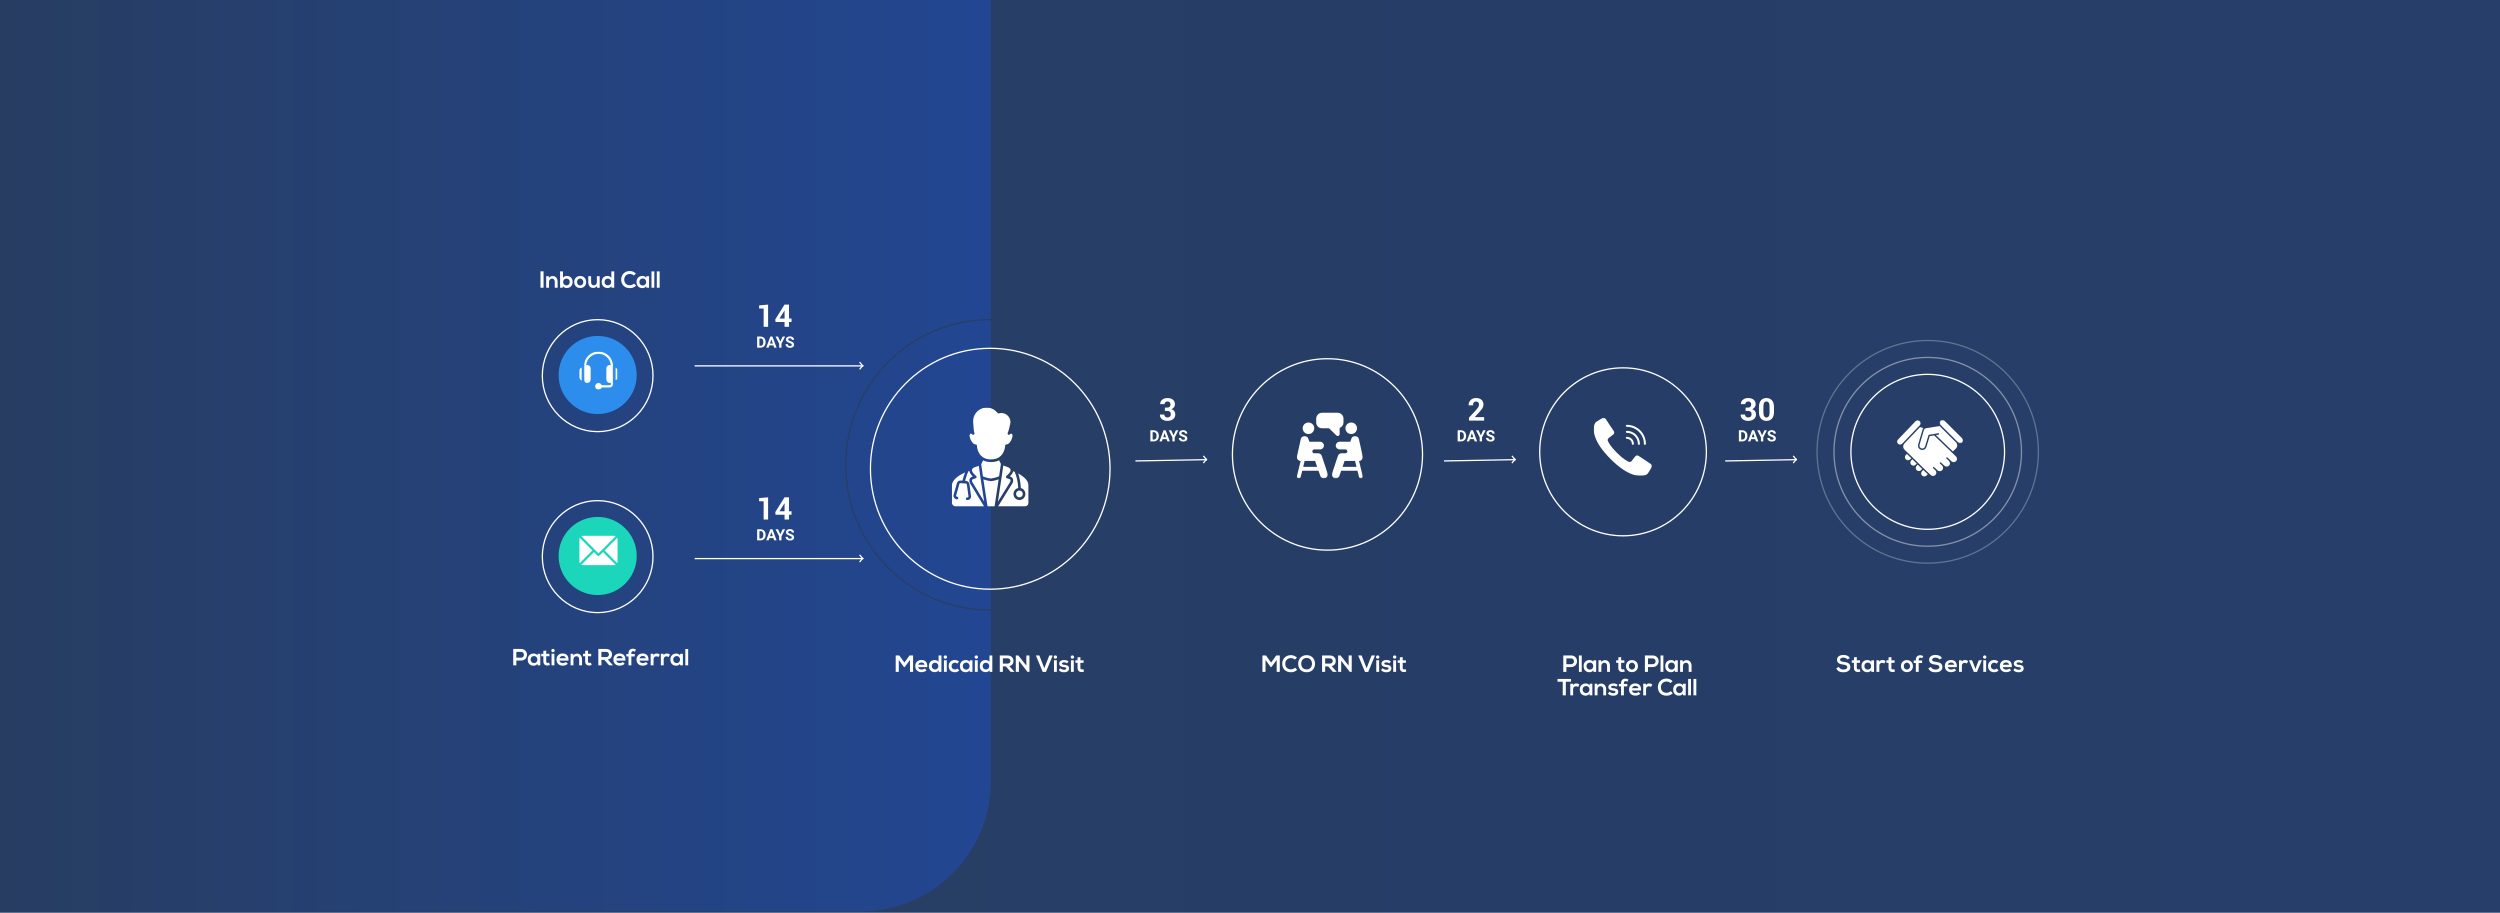 <svg width="1920" height="701" viewBox="0 0 1920 701" fill="none" xmlns="http://www.w3.org/2000/svg">
<rect width="1920" height="701" fill="url(#paint0_linear)"/>
<path fill-rule="evenodd" clip-rule="evenodd" d="M661 700H0V0H761V245.001C760.833 245 760.667 245 760.5 245C698.92 245 649 295.144 649 357C649 418.856 698.92 469 760.5 469C760.667 469 760.833 469 761 468.999V600C761 655.228 716.228 700 661 700ZM761 467.999C760.833 468 760.667 468 760.5 468C699.477 468 650 418.308 650 357C650 295.692 699.477 246 760.5 246C760.667 246 760.833 246 761 246.001V467.999Z" fill="url(#paint1_linear)"/>
<g filter="url(#filter0_d)">
<path d="M416.5 284.5C416.5 260.746 435.533 241.5 459 241.5C482.467 241.5 501.5 260.746 501.5 284.5C501.5 308.254 482.467 327.5 459 327.5C435.533 327.5 416.5 308.254 416.5 284.5Z" stroke="white"/>
</g>
<g filter="url(#filter1_d)">
<path d="M668.5 356C668.5 304.911 709.692 263.5 760.5 263.5C811.308 263.5 852.5 304.911 852.5 356C852.5 407.089 811.308 448.5 760.5 448.5C709.692 448.5 668.5 407.089 668.5 356Z" stroke="white"/>
</g>
<g filter="url(#filter2_d)">
<path d="M946.5 345C946.5 304.404 979.186 271.5 1019.5 271.5C1059.81 271.5 1092.5 304.404 1092.5 345C1092.5 385.596 1059.81 418.5 1019.5 418.5C979.186 418.5 946.5 385.596 946.5 345Z" stroke="white"/>
</g>
<g filter="url(#filter3_d)">
<path d="M1182.5 343C1182.5 307.374 1211.16 278.5 1246.5 278.5C1281.84 278.5 1310.5 307.374 1310.5 343C1310.5 378.626 1281.84 407.5 1246.5 407.5C1211.16 407.5 1182.5 378.626 1182.5 343Z" stroke="white"/>
</g>
<g filter="url(#filter4_d)">
<path d="M1421.5 343C1421.5 310.135 1447.92 283.5 1480.5 283.5C1513.08 283.5 1539.5 310.135 1539.5 343C1539.5 375.865 1513.08 402.5 1480.5 402.5C1447.92 402.5 1421.5 375.865 1421.5 343Z" stroke="white"/>
</g>
<g opacity="0.434" filter="url(#filter5_d)">
<path d="M1408.5 343C1408.5 302.956 1440.74 270.5 1480.5 270.5C1520.26 270.5 1552.5 302.956 1552.5 343C1552.5 383.044 1520.26 415.5 1480.5 415.5C1440.74 415.5 1408.5 383.044 1408.5 343Z" stroke="white"/>
</g>
<g opacity="0.274" filter="url(#filter6_d)">
<path d="M1395.5 343C1395.5 295.777 1433.56 257.5 1480.5 257.5C1527.44 257.5 1565.5 295.777 1565.5 343C1565.5 390.223 1527.44 428.5 1480.5 428.5C1433.56 428.5 1395.5 390.223 1395.5 343Z" stroke="white"/>
</g>
<g filter="url(#filter7_d)">
<path d="M416.5 423.5C416.5 399.746 435.533 380.5 459 380.5C482.467 380.5 501.5 399.746 501.5 423.5C501.5 447.254 482.467 466.5 459 466.5C435.533 466.5 416.5 447.254 416.5 423.5Z" stroke="white"/>
</g>
<g filter="url(#filter8_d)">
<path fill-rule="evenodd" clip-rule="evenodd" d="M459 314C475.569 314 489 300.569 489 284C489 267.431 475.569 254 459 254C442.431 254 429 267.431 429 284C429 300.569 442.431 314 459 314Z" fill="#2D8DED"/>
</g>
<path fill-rule="evenodd" clip-rule="evenodd" d="M1468.7 352.712L1467.83 353.573C1467.83 353.573 1467.83 353.574 1467.83 353.574C1467.38 354.024 1467.13 354.619 1467.13 355.255C1467.13 355.889 1467.38 356.486 1467.83 356.935C1468.76 357.86 1470.27 357.86 1471.21 356.935L1471.21 356.934L1472.09 356.055L1468.7 352.712Z" fill="white"/>
<path fill-rule="evenodd" clip-rule="evenodd" d="M1472.88 356.831L1471.99 357.714C1471.99 357.714 1471.99 357.715 1471.99 357.715C1471.54 358.164 1471.29 358.76 1471.29 359.395C1471.29 360.029 1471.54 360.627 1471.99 361.075C1472.92 362.001 1474.44 362.001 1475.37 361.075C1475.37 361.074 1475.37 361.074 1475.37 361.074L1476.27 360.174L1472.88 356.831Z" fill="white"/>
<path fill-rule="evenodd" clip-rule="evenodd" d="M1467.08 351.123L1464.48 348.626L1463.67 349.434V349.435C1463.22 349.883 1462.97 350.479 1462.97 351.114C1462.97 351.749 1463.22 352.346 1463.67 352.794C1464.6 353.72 1466.11 353.721 1467.05 352.795C1467.05 352.794 1467.05 352.794 1467.05 352.794L1467.91 351.936L1467.08 351.123Z" fill="white"/>
<path fill-rule="evenodd" clip-rule="evenodd" d="M1477.08 360.934L1476.15 361.855V361.856C1475.22 362.782 1475.22 364.289 1476.15 365.215C1477.08 366.142 1478.6 366.142 1479.53 365.215L1480.54 364.21L1477.08 360.934Z" fill="white"/>
<path fill-rule="evenodd" clip-rule="evenodd" d="M1474.28 323.466C1473.86 323.066 1473.31 322.85 1472.73 322.85C1472.11 322.85 1471.53 323.094 1471.1 323.546L1457.62 337.646C1457.21 338.081 1456.99 338.65 1457 339.249C1457.02 339.848 1457.26 340.406 1457.7 340.818C1458.12 341.217 1458.67 341.436 1459.25 341.436C1459.88 341.436 1460.46 341.189 1460.89 340.739L1474.36 326.637C1474.78 326.204 1475 325.635 1474.98 325.036C1474.97 324.436 1474.72 323.879 1474.28 323.466" fill="white"/>
<mask id="mask0" mask-type="alpha" maskUnits="userSpaceOnUse" x="1489" y="322" width="19" height="19">
<path fill-rule="evenodd" clip-rule="evenodd" d="M1489.61 322.493H1507.64V340.436H1489.61V322.493Z" fill="white"/>
</mask>
<g mask="url(#mask0)">
<path fill-rule="evenodd" clip-rule="evenodd" d="M1506.99 336.681L1493.38 323.136C1492.97 322.722 1492.41 322.493 1491.82 322.493C1491.23 322.493 1490.67 322.722 1490.26 323.136C1489.39 323.994 1489.39 325.389 1490.26 326.247L1503.87 339.792C1504.28 340.207 1504.84 340.436 1505.43 340.436C1506.02 340.436 1506.58 340.207 1506.99 339.792C1507.86 338.934 1507.86 337.538 1506.99 336.681" fill="white"/>
</g>
<path fill-rule="evenodd" clip-rule="evenodd" d="M1502.2 350.559L1485.39 334.378L1482.02 334.923L1479.51 343.204C1479.27 344.047 1478.7 344.747 1477.92 345.169C1477.43 345.439 1476.88 345.576 1476.34 345.576C1476.02 345.576 1475.71 345.531 1475.4 345.441C1474.55 345.193 1473.84 344.629 1473.42 343.855C1472.99 343.081 1472.9 342.188 1473.15 341.341L1476.46 330.089C1476.61 329.591 1476.87 329.144 1477.22 328.775L1474.6 327.993L1462.62 340.527C1462.62 340.528 1462.62 340.531 1462.62 340.533C1461.3 341.914 1461.35 344.108 1462.74 345.422L1464.86 347.461C1464.87 347.462 1464.87 347.462 1464.87 347.463L1464.87 347.464L1467.86 350.334L1469.08 351.54C1469.08 351.542 1469.09 351.542 1469.09 351.544L1469.09 351.547L1477.05 359.383L1482.82 364.846C1483.84 365.809 1485.46 365.769 1486.43 364.754C1487.39 363.743 1487.36 362.138 1486.35 361.171L1484.66 359.577C1484.44 359.367 1484.43 359.018 1484.64 358.796C1484.85 358.577 1485.21 358.568 1485.43 358.778L1487.1 360.357C1487.1 360.358 1487.1 360.359 1487.1 360.361C1487.11 360.366 1487.11 360.372 1487.12 360.377L1487.98 361.194C1489 362.16 1490.62 362.121 1491.59 361.104C1492.56 360.089 1492.52 358.476 1491.5 357.51L1489.9 355.997C1489.68 355.788 1489.67 355.438 1489.88 355.217C1490.09 354.996 1490.44 354.988 1490.67 355.198L1493.22 357.615C1494.26 358.601 1495.95 358.591 1496.9 357.593C1497.37 357.109 1497.6 356.456 1497.57 355.756C1497.54 355.065 1497.23 354.4 1496.74 353.931C1496.74 353.928 1496.73 353.926 1496.73 353.924L1494.85 352.142C1494.63 351.932 1494.62 351.583 1494.83 351.362C1495.04 351.142 1495.39 351.132 1495.61 351.342L1497.5 353.13C1497.51 353.135 1497.51 353.139 1497.52 353.144L1498.68 354.243C1499.7 355.208 1501.32 355.167 1502.29 354.153C1502.76 353.661 1503.01 353.016 1502.99 352.337C1502.97 351.659 1502.69 351.027 1502.2 350.559" fill="white"/>
<path fill-rule="evenodd" clip-rule="evenodd" d="M1502.15 339.643C1502.15 339.642 1502.15 339.64 1502.14 339.639L1489.63 327.18L1479.29 328.847C1478.46 328.983 1477.76 329.592 1477.52 330.401L1474.21 341.652C1474.04 342.216 1474.11 342.811 1474.39 343.326C1474.67 343.841 1475.14 344.216 1475.71 344.381C1476.27 344.547 1476.87 344.483 1477.39 344.201C1477.91 343.919 1478.29 343.454 1478.45 342.889L1481.06 334.275C1481.12 334.073 1481.29 333.922 1481.5 333.889L1488.68 332.731C1488.98 332.681 1489.27 332.886 1489.31 333.187C1489.36 333.488 1489.16 333.771 1488.86 333.82L1486.76 334.159L1499.83 346.747L1500.28 346.304C1500.28 346.303 1500.28 346.303 1500.28 346.303L1502.15 344.445C1502.79 343.803 1503.15 342.951 1503.15 342.043C1503.15 341.136 1502.79 340.285 1502.15 339.643" fill="white"/>
<g filter="url(#filter9_d)">
<path fill-rule="evenodd" clip-rule="evenodd" d="M459 453C475.569 453 489 439.569 489 423C489 406.431 475.569 393 459 393C442.431 393 429 406.431 429 423C429 439.569 442.431 453 459 453Z" fill="#1BD6BB"/>
</g>
<mask id="mask1" mask-type="alpha" maskUnits="userSpaceOnUse" x="448" y="270" width="23" height="30">
<path fill-rule="evenodd" clip-rule="evenodd" d="M448.445 270H470.838V299.28H448.445V270Z" fill="white"/>
</mask>
<g mask="url(#mask1)">
<path fill-rule="evenodd" clip-rule="evenodd" d="M459.641 270C453.468 270 448.445 275.023 448.445 281.195V291.53C448.445 292.955 449.604 294.114 451.028 294.114C452.453 294.114 453.612 292.955 453.612 291.53V282.918C453.612 281.494 452.453 280.334 451.028 280.334C450.738 280.334 450.464 280.393 450.203 280.482C450.571 275.591 454.659 271.722 459.641 271.722C464.62 271.722 468.707 275.588 469.079 280.476C468.819 280.386 468.542 280.334 468.253 280.334C466.829 280.334 465.67 281.494 465.67 282.918V291.53C465.67 292.955 466.829 294.114 468.253 294.114C468.557 294.114 468.844 294.052 469.114 293.956V294.976C469.114 295.45 468.728 295.837 468.253 295.837H462.066C461.709 294.836 460.762 294.114 459.641 294.114C458.216 294.114 457.057 295.273 457.057 296.698C457.057 298.122 458.216 299.281 459.641 299.281C460.762 299.281 461.709 298.56 462.066 297.56H468.253C469.679 297.56 470.838 296.4 470.838 294.976V281.195C470.838 275.023 465.815 270 459.641 270" fill="white"/>
</g>
<mask id="mask2" mask-type="alpha" maskUnits="userSpaceOnUse" x="472" y="282" width="3" height="11">
<path fill-rule="evenodd" clip-rule="evenodd" d="M472.56 282.216H474.281V292.234H472.56V282.216Z" fill="white"/>
</mask>
<g mask="url(#mask2)">
<path fill-rule="evenodd" clip-rule="evenodd" d="M472.56 282.216V292.234C473.56 291.877 474.282 290.93 474.282 289.808V284.641C474.282 283.52 473.56 282.572 472.56 282.216" fill="white"/>
</g>
<path fill-rule="evenodd" clip-rule="evenodd" d="M445 284.64V289.807C445 290.929 445.722 291.875 446.722 292.233V282.215C445.722 282.572 445 283.519 445 284.64" fill="white"/>
<path fill-rule="evenodd" clip-rule="evenodd" d="M471.706 411.517H447.574C447.178 411.517 446.807 411.616 446.471 411.78L459.582 424.999L462.521 422.151V422.151H462.522L472.809 411.78C472.473 411.616 472.102 411.517 471.706 411.517" fill="white"/>
<path fill-rule="evenodd" clip-rule="evenodd" d="M474.022 413.002L464.341 422.762L474.022 432.523C474.182 432.185 474.279 431.811 474.279 431.411V414.112C474.279 413.714 474.182 413.341 474.022 413.002" fill="white"/>
<path fill-rule="evenodd" clip-rule="evenodd" d="M445.258 413.002C445.097 413.338 445 413.713 445 414.112V431.411C445 431.811 445.097 432.185 445.258 432.523L454.938 422.762L445.258 413.002Z" fill="white"/>
<path fill-rule="evenodd" clip-rule="evenodd" d="M463.128 423.986L460.189 426.834C460.022 427.003 459.802 427.088 459.583 427.088C459.363 427.088 459.144 427.003 458.976 426.834L456.151 423.986L446.471 433.747C446.806 433.909 447.177 434.007 447.574 434.007H471.706C472.102 434.007 472.473 433.909 472.809 433.747L463.128 423.986Z" fill="white"/>
<mask id="mask3" mask-type="alpha" maskUnits="userSpaceOnUse" x="731" y="313" width="59" height="76">
<path fill-rule="evenodd" clip-rule="evenodd" d="M731 313H790V389H731V313Z" fill="white"/>
</mask>
<g mask="url(#mask3)">
<path fill-rule="evenodd" clip-rule="evenodd" d="M782.919 376.739C783.081 376.739 783.258 376.755 783.435 376.784C784.818 377.072 785.731 378.459 785.437 379.875C785.157 381.294 783.803 382.214 782.404 381.926C781.02 381.639 780.108 380.252 780.387 378.836C780.638 377.613 781.683 376.739 782.919 376.739V376.739ZM766.962 368.128L763.812 389H758.454L755.23 368.173C757.394 368.959 760.191 369.545 760.971 369.545C761.795 369.545 764.71 368.942 766.962 368.128V368.128ZM778.121 361.871C778.518 362.021 778.901 362.173 779.269 362.337C780.814 365.775 781.815 370.33 781.992 374.793C780.196 375.17 778.798 376.603 778.43 378.427C777.929 380.946 779.534 383.405 782.021 383.918C782.316 383.978 782.625 384.007 782.934 384.007C785.039 384.007 786.879 382.531 787.365 380.448C787.954 377.946 786.452 375.428 783.994 374.823C783.847 370.933 783.111 366.937 781.933 363.589C787.012 366.288 790 369.713 790 373.089V386.195C790 387.432 788.484 389 787.306 389H766.477L777.149 371.777C777.929 370.646 778.268 369.336 778.062 368.265C777.959 367.587 777.591 366.982 777.031 366.591C776.56 366.303 776.074 366.063 775.544 365.866C776.383 365.083 777.09 364.162 777.664 363.167C777.9 362.759 778.047 362.322 778.121 361.871V361.871ZM744.425 361.539C744.469 362.112 744.646 362.67 744.926 363.183C745.5 364.194 746.221 365.112 747.06 365.926C746.53 366.107 746.03 366.364 745.559 366.665C744.999 367.057 744.631 367.66 744.528 368.341C744.322 369.456 744.661 370.783 745.426 371.914L755.804 389H733.812C732.605 389 731 387.4 731 386.195V373.089C731 369.411 734.724 365.715 741.172 362.835C740.348 364.887 739.67 366.982 739.14 369.138L737.786 369.034C736.255 368.927 734.916 370.058 734.754 371.613L732.31 380.208C732.295 380.284 732.281 380.344 732.281 380.418C732.163 382.016 733.355 383.405 734.916 383.509C735.46 383.556 735.946 383.132 735.99 382.574C736.02 382.016 735.608 381.52 735.063 381.489C734.621 381.46 734.283 381.098 734.268 380.646L736.697 372.079C736.712 372.003 736.726 371.943 736.726 371.869C736.77 371.385 737.168 371.04 737.639 371.068L741.79 371.37C742.261 371.4 742.615 371.807 742.585 372.291C742.57 372.367 742.57 372.427 742.585 372.501L743.807 381.339C743.719 381.777 743.336 382.077 742.909 382.048H742.879C742.32 382.016 741.849 382.439 741.82 382.997C741.79 383.57 742.217 384.054 742.762 384.082H742.968C744.469 384.082 745.706 382.908 745.809 381.383C745.809 381.323 745.809 381.247 745.794 381.172L744.587 372.32C744.631 370.767 743.454 369.44 741.937 369.336L741.172 369.275C741.878 366.484 742.894 363.649 743.91 361.719C744.072 361.659 744.249 361.598 744.425 361.539V361.539ZM751.727 357.738L753.037 367.102C753.037 367.118 753.051 367.149 753.051 367.163L755.834 385.198L747.119 370.827C747.104 370.812 747.09 370.799 747.09 370.783C746.515 369.953 746.412 369.155 746.486 368.718C746.501 368.582 746.56 368.445 746.663 368.354C747.237 367.977 748.591 367.526 749.312 367.33C749.518 367.27 749.71 367.134 749.842 366.953C750.181 366.499 750.093 365.866 749.651 365.534C749.636 365.521 747.649 363.981 746.663 362.188C746.412 361.751 746.339 361.206 746.486 360.709C746.692 360.031 747.281 359.397 748.091 358.959C748.37 358.84 749.99 358.297 751.727 357.738V357.738ZM770.539 357.497C772.276 358.115 774.22 358.824 774.499 358.959C775.324 359.397 775.898 360.015 776.104 360.709C776.236 361.191 776.177 361.735 775.927 362.173C774.956 363.952 772.968 365.474 772.939 365.489C772.762 365.626 772.63 365.837 772.571 366.063C772.438 366.605 772.762 367.163 773.292 367.298C774.013 367.479 775.368 367.903 775.927 368.28C776.03 368.369 776.089 368.505 776.104 368.626C776.177 369.048 776.06 369.817 775.5 370.631C775.5 370.646 775.486 370.663 775.471 370.676L766.388 385.319L769.244 366.424L770.539 357.497ZM767.301 353.517L768.685 356.29L767.316 365.79C765.373 366.697 761.678 367.511 760.971 367.511C760.323 367.511 756.79 366.741 754.891 365.851L753.581 356.546L755.009 353.562C756.761 354.435 758.822 354.873 761.133 354.873C763.459 354.873 765.534 354.42 767.301 353.517V353.517ZM759.131 313.088C761.781 313.435 764.298 314.807 766.064 317.128C766.315 317.459 766.742 317.595 767.139 317.489C767.757 317.295 768.42 317.204 769.067 317.204C772.909 317.204 776.03 320.355 776.03 324.26C776.03 325.316 774.485 331.53 774.028 332.298C773.734 332.722 773.778 333.293 774.146 333.642C774.543 334.034 775.176 334.002 775.559 333.596C776.03 333.099 776.545 332.931 776.958 333.159C777.443 333.429 777.826 334.243 777.546 335.421C776.781 338.678 774.764 341.317 773.042 341.317H772.998C772.453 341.301 771.997 341.738 771.982 342.296C771.908 343.323 771.364 348.569 767.198 351.255C765.549 352.311 763.518 352.837 761.133 352.837C758.748 352.837 756.702 352.326 755.053 351.284C750.814 348.616 750.343 343.352 750.284 342.313V342.296C750.269 341.755 749.813 341.332 749.283 341.346H749.268C749.253 341.346 749.239 341.332 749.239 341.332C747.502 341.332 745.485 338.693 744.72 335.435C744.455 334.243 744.837 333.354 745.353 333.084C745.897 332.796 746.412 333.265 746.677 333.581C747.016 333.958 747.561 334.034 747.988 333.761C748.444 333.444 748.576 332.811 748.267 332.345C747.855 331.363 747.355 324.805 747.355 323.627C747.355 320.325 748.856 317.218 751.417 315.212C753.699 313.418 756.481 312.741 759.131 313.088V313.088Z" fill="white"/>
</g>
<path d="M417.456 221V208.4H415.098V221H417.456ZM428.254 221V216.338C428.254 213.548 426.58 211.982 424.492 211.982C423.376 211.982 422.476 212.432 421.576 213.314L421.432 212.108H419.47V221H421.648V216.464C421.648 215.114 422.566 213.98 423.916 213.98C425.32 213.98 426.058 215.006 426.058 216.356V221H428.254ZM435.055 213.962C436.459 213.962 437.575 214.952 437.575 216.554C437.575 218.102 436.459 219.164 435.055 219.164C433.669 219.164 432.481 218.156 432.481 216.554C432.481 215.006 433.669 213.962 435.055 213.962ZM430.141 208.418V221H432.193L432.337 219.776C433.021 220.838 434.119 221.198 435.199 221.198C437.809 221.198 439.771 219.47 439.771 216.554C439.771 213.494 437.845 211.91 435.253 211.91C434.317 211.91 432.859 212.414 432.337 213.332V208.418H430.141ZM445.567 211.946C442.741 211.946 440.977 214.034 440.977 216.572C440.977 219.128 442.705 221.198 445.585 221.198C448.465 221.198 450.211 219.128 450.211 216.572C450.211 214.034 448.393 211.946 445.567 211.946ZM445.585 213.944C447.061 213.944 447.997 215.24 447.997 216.572C447.997 217.922 447.187 219.182 445.585 219.182C443.983 219.182 443.173 217.922 443.173 216.572C443.173 215.24 444.001 213.944 445.585 213.944ZM451.781 212.126V216.788C451.781 219.542 453.329 221.144 455.453 221.144C456.695 221.144 457.541 220.712 458.459 219.812L458.603 221.018H460.565V212.126H458.387V216.662C458.387 218.012 457.469 219.146 456.119 219.146C454.715 219.146 453.977 218.12 453.977 216.77V212.126H451.781ZM466.804 213.962C468.19 213.962 469.378 215.006 469.378 216.554C469.378 218.156 468.19 219.164 466.804 219.164C465.4 219.164 464.284 218.102 464.284 216.554C464.284 214.952 465.4 213.962 466.804 213.962ZM469.522 208.418V213.332C469 212.414 467.542 211.91 466.606 211.91C464.014 211.91 462.088 213.494 462.088 216.554C462.088 219.47 464.05 221.198 466.66 221.198C467.74 221.198 468.838 220.838 469.522 219.776L469.666 221H471.718V208.418H469.522ZM486.916 217.778C486.088 218.606 484.846 219.056 483.748 219.056C480.634 219.056 479.428 216.878 479.41 214.79C479.392 212.684 480.706 210.416 483.748 210.416C484.846 210.416 485.962 210.794 486.79 211.604L488.374 210.074C487.078 208.796 485.458 208.148 483.748 208.148C479.194 208.148 477.052 211.496 477.07 214.79C477.088 218.066 479.068 221.288 483.748 221.288C485.566 221.288 487.24 220.694 488.536 219.416L486.916 217.778ZM496.292 213.35C495.788 212.468 494.654 211.91 493.466 211.91C490.874 211.892 488.84 213.494 488.84 216.554C488.84 219.668 490.784 221.288 493.412 221.27C494.402 221.252 495.788 220.748 496.292 219.704L496.4 221H498.47V212.126H496.364L496.292 213.35ZM493.664 213.872C497.12 213.872 497.12 219.254 493.664 219.254C492.206 219.254 491.036 218.246 491.036 216.554C491.036 214.862 492.206 213.872 493.664 213.872ZM500.33 208.418V221H502.508V208.418H500.33ZM504.426 208.418V221H506.604V208.418H504.426Z" fill="white"/>
<path d="M698.862 516.018H701.238V503.418H698.52L694.578 508.836L690.636 503.418H687.9V516.018H690.276V506.856L694.29 512.346H694.758L698.862 506.874V516.018ZM712.114 512.346C712.456 508.692 710.602 506.856 707.632 506.856C704.752 506.856 702.916 508.8 702.916 511.5C702.916 514.344 704.734 516.234 707.794 516.234C709.144 516.234 710.674 515.766 711.61 514.794L710.206 513.408C709.702 513.93 708.64 514.236 707.83 514.236C706.282 514.236 705.328 513.444 705.184 512.346H712.114ZM705.22 510.528C705.544 509.376 706.516 508.8 707.704 508.8C708.964 508.8 709.864 509.376 710.008 510.528H705.22ZM718.108 508.962C719.494 508.962 720.682 510.006 720.682 511.554C720.682 513.156 719.494 514.164 718.108 514.164C716.704 514.164 715.588 513.102 715.588 511.554C715.588 509.952 716.704 508.962 718.108 508.962ZM720.826 503.418V508.332C720.304 507.414 718.846 506.91 717.91 506.91C715.318 506.91 713.392 508.494 713.392 511.554C713.392 514.47 715.354 516.198 717.964 516.198C719.044 516.198 720.142 515.838 720.826 514.776L720.97 516H723.022V503.418H720.826ZM727.129 507.09V516H724.933V507.09H727.129ZM724.735 504.624C724.735 506.334 727.327 506.334 727.327 504.624C727.327 502.914 724.735 502.914 724.735 504.624ZM735.254 513.426C734.714 513.966 734.012 514.164 733.31 514.164C731.942 514.164 730.79 513.264 730.79 511.572C730.79 510.024 731.87 508.944 733.346 508.944C733.958 508.944 734.606 509.178 735.128 509.646L736.514 508.188C735.542 507.234 734.57 506.874 733.31 506.874C730.736 506.874 728.594 508.422 728.594 511.572C728.594 514.722 730.736 516.27 733.31 516.27C734.624 516.27 735.704 515.874 736.73 514.866L735.254 513.426ZM744.661 508.35C744.157 507.468 743.023 506.91 741.835 506.91C739.243 506.892 737.209 508.494 737.209 511.554C737.209 514.668 739.153 516.288 741.781 516.27C742.771 516.252 744.157 515.748 744.661 514.704L744.769 516H746.839V507.126H744.733L744.661 508.35ZM742.033 508.872C745.489 508.872 745.489 514.254 742.033 514.254C740.575 514.254 739.405 513.246 739.405 511.554C739.405 509.862 740.575 508.872 742.033 508.872ZM750.895 507.09V516H748.699V507.09H750.895ZM748.501 504.624C748.501 506.334 751.093 506.334 751.093 504.624C751.093 502.914 748.501 502.914 748.501 504.624ZM757.184 508.962C758.57 508.962 759.758 510.006 759.758 511.554C759.758 513.156 758.57 514.164 757.184 514.164C755.78 514.164 754.664 513.102 754.664 511.554C754.664 509.952 755.78 508.962 757.184 508.962ZM759.902 503.418V508.332C759.38 507.414 757.922 506.91 756.986 506.91C754.394 506.91 752.468 508.494 752.468 511.554C752.468 514.47 754.43 516.198 757.04 516.198C758.12 516.198 759.218 515.838 759.902 514.776L760.046 516H762.098V503.418H759.902ZM778.988 515.838L775.172 511.536C777.566 511.05 778.358 509.304 778.358 507.576C778.358 505.398 776.792 503.418 773.822 503.4C771.824 503.4 769.826 503.382 767.828 503.382V516H770.204V511.788H772.49L776.162 516H778.988V515.838ZM773.822 505.614C775.316 505.614 775.982 506.622 775.982 507.63C775.982 508.638 775.334 509.646 773.822 509.646H770.204V505.614H773.822ZM788.236 511.212L782.062 503.4H780.136V516H782.512V507.504L789.136 516.018V516H790.612V503.382H788.236V511.212ZM808.505 503.4H805.841L802.025 513.21L798.227 503.4H795.563L800.801 516.054H803.267L808.505 503.4ZM811.645 507.09V516H809.449V507.09H811.645ZM809.251 504.624C809.251 506.334 811.843 506.334 811.843 504.624C811.843 502.914 809.251 502.914 809.251 504.624ZM820.652 508.044C819.626 507.144 818.582 506.874 817.196 506.874C815.576 506.874 813.452 507.594 813.452 509.646C813.452 511.662 815.45 512.274 817.124 512.4C818.384 512.472 818.888 512.724 818.888 513.336C818.888 513.984 818.114 514.416 817.286 514.398C816.296 514.38 814.856 513.858 814.226 513.156L813.146 514.722C814.442 516.072 815.846 516.306 817.25 516.306C819.788 516.306 821.066 514.956 821.066 513.39C821.066 511.032 818.942 510.654 817.268 510.546C816.134 510.474 815.612 510.15 815.612 509.574C815.612 509.016 816.188 508.692 817.232 508.692C818.078 508.692 818.798 508.89 819.428 509.484L820.652 508.044ZM824.67 507.09V516H822.474V507.09H824.67ZM822.276 504.624C822.276 506.334 824.868 506.334 824.868 504.624C824.868 502.914 822.276 502.914 822.276 504.624ZM827.558 504.858V507.144H825.901V509.034H827.558V512.868C827.558 515.082 828.818 516.18 830.744 516.108C831.41 516.09 831.932 515.982 832.562 515.73L831.95 513.858C831.626 514.02 831.229 514.128 830.888 514.128C830.204 514.128 829.736 513.714 829.736 512.868V509.034H832.202V507.144H829.754V504.624L827.558 504.858Z" fill="white"/>
<path d="M980.501 516.018H982.877V503.418H980.159L976.217 508.836L972.275 503.418H969.539V516.018H971.915V506.856L975.929 512.346H976.397L980.501 506.874V516.018ZM994.598 512.778C993.77 513.606 992.528 514.056 991.43 514.056C988.316 514.056 987.11 511.878 987.092 509.79C987.074 507.684 988.388 505.416 991.43 505.416C992.528 505.416 993.644 505.794 994.472 506.604L996.056 505.074C994.76 503.796 993.14 503.148 991.43 503.148C986.876 503.148 984.734 506.496 984.752 509.79C984.77 513.066 986.75 516.288 991.43 516.288C993.248 516.288 994.922 515.694 996.218 514.416L994.598 512.778ZM1003.48 503.148C999.124 503.148 997 506.478 997 509.79C997 513.102 999.052 516.288 1003.48 516.288C1007.91 516.288 1009.91 513.03 1009.94 509.772C1009.98 506.478 1007.82 503.148 1003.48 503.148ZM1003.48 505.308C1006.45 505.308 1007.64 507.684 1007.6 509.808C1007.57 511.878 1006.45 514.11 1003.48 514.11C1000.51 514.11 999.394 511.896 999.34 509.826C999.286 507.702 1000.51 505.308 1003.48 505.308ZM1026.51 515.838L1022.69 511.536C1025.09 511.05 1025.88 509.304 1025.88 507.576C1025.88 505.398 1024.31 503.418 1021.34 503.4C1019.34 503.4 1017.35 503.382 1015.35 503.382V516H1017.72V511.788H1020.01L1023.68 516H1026.51V515.838ZM1021.34 505.614C1022.84 505.614 1023.5 506.622 1023.5 507.63C1023.5 508.638 1022.85 509.646 1021.34 509.646H1017.72V505.614H1021.34ZM1035.76 511.212L1029.58 503.4H1027.66V516H1030.03V507.504L1036.66 516.018V516H1038.13V503.382H1035.76V511.212ZM1056.02 503.4H1053.36L1049.54 513.21L1045.75 503.4H1043.08L1048.32 516.054H1050.79L1056.02 503.4ZM1059.16 507.09V516H1056.97V507.09H1059.16ZM1056.77 504.624C1056.77 506.334 1059.36 506.334 1059.36 504.624C1059.36 502.914 1056.77 502.914 1056.77 504.624ZM1068.17 508.044C1067.15 507.144 1066.1 506.874 1064.72 506.874C1063.1 506.874 1060.97 507.594 1060.97 509.646C1060.97 511.662 1062.97 512.274 1064.64 512.4C1065.9 512.472 1066.41 512.724 1066.41 513.336C1066.41 513.984 1065.63 514.416 1064.81 514.398C1063.82 514.38 1062.38 513.858 1061.75 513.156L1060.67 514.722C1061.96 516.072 1063.37 516.306 1064.77 516.306C1067.31 516.306 1068.59 514.956 1068.59 513.39C1068.59 511.032 1066.46 510.654 1064.79 510.546C1063.65 510.474 1063.13 510.15 1063.13 509.574C1063.13 509.016 1063.71 508.692 1064.75 508.692C1065.6 508.692 1066.32 508.89 1066.95 509.484L1068.17 508.044ZM1072.19 507.09V516H1069.99V507.09H1072.19ZM1069.8 504.624C1069.8 506.334 1072.39 506.334 1072.39 504.624C1072.39 502.914 1069.8 502.914 1069.8 504.624ZM1075.08 504.858V507.144H1073.42V509.034H1075.08V512.868C1075.08 515.082 1076.34 516.18 1078.26 516.108C1078.93 516.09 1079.45 515.982 1080.08 515.73L1079.47 513.858C1079.15 514.02 1078.75 514.128 1078.41 514.128C1077.72 514.128 1077.26 513.714 1077.26 512.868V509.034H1079.72V507.144H1077.27V504.624L1075.08 504.858Z" fill="white"/>
<path d="M1420.66 505.47C1419.71 503.526 1417.67 502.968 1415.71 502.968C1413.39 502.986 1410.83 504.048 1410.83 506.64C1410.83 509.466 1413.21 510.15 1415.78 510.456C1417.46 510.636 1418.7 511.122 1418.7 512.31C1418.7 513.678 1417.3 514.2 1415.8 514.2C1414.27 514.2 1412.81 513.588 1412.26 512.202L1410.28 513.228C1411.21 515.532 1413.19 516.324 1415.77 516.324C1418.57 516.324 1421.06 515.118 1421.06 512.31C1421.06 509.304 1418.61 508.62 1415.98 508.296C1414.47 508.116 1413.17 507.81 1413.17 506.712C1413.17 505.776 1414.02 505.038 1415.78 505.038C1417.15 505.038 1418.34 505.722 1418.77 506.442L1420.66 505.47ZM1423.83 504.858V507.144H1422.17V509.034H1423.83V512.868C1423.83 515.082 1425.09 516.18 1427.01 516.108C1427.68 516.09 1428.2 515.982 1428.83 515.73L1428.22 513.858C1427.9 514.02 1427.5 514.128 1427.16 514.128C1426.47 514.128 1426.01 513.714 1426.01 512.868V509.034H1428.47V507.144H1426.02V504.624L1423.83 504.858ZM1437.08 508.35C1436.58 507.468 1435.44 506.91 1434.26 506.91C1431.66 506.892 1429.63 508.494 1429.63 511.554C1429.63 514.668 1431.57 516.288 1434.2 516.27C1435.19 516.252 1436.58 515.748 1437.08 514.704L1437.19 516H1439.26V507.126H1437.15L1437.08 508.35ZM1434.45 508.872C1437.91 508.872 1437.91 514.254 1434.45 514.254C1433 514.254 1431.83 513.246 1431.83 511.554C1431.83 509.862 1433 508.872 1434.45 508.872ZM1441.12 507.126V516H1443.32V511.32C1443.32 509.682 1444.38 509.07 1445.53 509.07C1446.25 509.07 1446.66 509.268 1447.11 509.646L1448.1 507.738C1447.62 507.252 1446.74 506.892 1445.82 506.892C1444.92 506.892 1444 507.054 1443.32 508.152L1443.15 507.126H1441.12ZM1450.39 504.858V507.144H1448.73V509.034H1450.39V512.868C1450.39 515.082 1451.65 516.18 1453.57 516.108C1454.24 516.09 1454.76 515.982 1455.39 515.73L1454.78 513.858C1454.46 514.02 1454.06 514.128 1453.72 514.128C1453.03 514.128 1452.57 513.714 1452.57 512.868V509.034H1455.03V507.144H1452.58V504.624L1450.39 504.858ZM1464.49 506.946C1461.67 506.946 1459.9 509.034 1459.9 511.572C1459.9 514.128 1461.63 516.198 1464.51 516.198C1467.39 516.198 1469.14 514.128 1469.14 511.572C1469.14 509.034 1467.32 506.946 1464.49 506.946ZM1464.51 508.944C1465.99 508.944 1466.92 510.24 1466.92 511.572C1466.92 512.922 1466.11 514.182 1464.51 514.182C1462.91 514.182 1462.1 512.922 1462.1 511.572C1462.1 510.24 1462.93 508.944 1464.51 508.944ZM1473.57 516V509.178H1476.18V507.252H1473.57V506.658C1473.57 505.578 1474.14 505.074 1474.9 505.074C1475.35 505.074 1475.78 505.236 1476.25 505.542L1477.06 503.904C1476.34 503.436 1475.53 503.184 1474.76 503.184C1472.97 503.184 1471.37 504.282 1471.37 506.658V507.252H1469.72V509.178H1471.37V516H1473.57ZM1491.38 505.47C1490.42 503.526 1488.39 502.968 1486.43 502.968C1484.11 502.986 1481.55 504.048 1481.55 506.64C1481.55 509.466 1483.93 510.15 1486.5 510.456C1488.17 510.636 1489.42 511.122 1489.42 512.31C1489.42 513.678 1488.01 514.2 1486.52 514.2C1484.99 514.2 1483.53 513.588 1482.97 512.202L1480.99 513.228C1481.93 515.532 1483.91 516.324 1486.48 516.324C1489.29 516.324 1491.77 515.118 1491.77 512.31C1491.77 509.304 1489.33 508.62 1486.7 508.296C1485.19 508.116 1483.89 507.81 1483.89 506.712C1483.89 505.776 1484.74 505.038 1486.5 505.038C1487.87 505.038 1489.06 505.722 1489.49 506.442L1491.38 505.47ZM1502.83 512.346C1503.17 508.692 1501.32 506.856 1498.35 506.856C1495.47 506.856 1493.63 508.8 1493.63 511.5C1493.63 514.344 1495.45 516.234 1498.51 516.234C1499.86 516.234 1501.39 515.766 1502.33 514.794L1500.92 513.408C1500.42 513.93 1499.36 514.236 1498.55 514.236C1497 514.236 1496.05 513.444 1495.9 512.346H1502.83ZM1495.94 510.528C1496.26 509.376 1497.23 508.8 1498.42 508.8C1499.68 508.8 1500.58 509.376 1500.73 510.528H1495.94ZM1504.52 507.126V516H1506.72V511.32C1506.72 509.682 1507.78 509.07 1508.93 509.07C1509.65 509.07 1510.07 509.268 1510.52 509.646L1511.51 507.738C1511.02 507.252 1510.14 506.892 1509.22 506.892C1508.32 506.892 1507.4 507.054 1506.72 508.152L1506.56 507.126H1504.52ZM1519.7 507.108L1518.47 510.078L1517.12 513.786L1515.75 510.042L1514.53 507.108H1512.14L1515.93 516.036H1518.31L1522.09 507.108H1519.7ZM1525.35 507.09V516H1523.16V507.09H1525.35ZM1522.96 504.624C1522.96 506.334 1525.55 506.334 1525.55 504.624C1525.55 502.914 1522.96 502.914 1522.96 504.624ZM1533.48 513.426C1532.94 513.966 1532.24 514.164 1531.54 514.164C1530.17 514.164 1529.02 513.264 1529.02 511.572C1529.02 510.024 1530.1 508.944 1531.57 508.944C1532.18 508.944 1532.83 509.178 1533.35 509.646L1534.74 508.188C1533.77 507.234 1532.8 506.874 1531.54 506.874C1528.96 506.874 1526.82 508.422 1526.82 511.572C1526.82 514.722 1528.96 516.27 1531.54 516.27C1532.85 516.27 1533.93 515.874 1534.96 514.866L1533.48 513.426ZM1545.07 512.346C1545.41 508.692 1543.56 506.856 1540.59 506.856C1537.71 506.856 1535.87 508.8 1535.87 511.5C1535.87 514.344 1537.69 516.234 1540.75 516.234C1542.1 516.234 1543.63 515.766 1544.57 514.794L1543.16 513.408C1542.66 513.93 1541.6 514.236 1540.79 514.236C1539.24 514.236 1538.29 513.444 1538.14 512.346H1545.07ZM1538.18 510.528C1538.5 509.376 1539.47 508.8 1540.66 508.8C1541.92 508.8 1542.82 509.376 1542.97 510.528H1538.18ZM1553.78 508.044C1552.76 507.144 1551.71 506.874 1550.33 506.874C1548.71 506.874 1546.58 507.594 1546.58 509.646C1546.58 511.662 1548.58 512.274 1550.26 512.4C1551.52 512.472 1552.02 512.724 1552.02 513.336C1552.02 513.984 1551.25 514.416 1550.42 514.398C1549.43 514.38 1547.99 513.858 1547.36 513.156L1546.28 514.722C1547.57 516.072 1548.98 516.306 1550.38 516.306C1552.92 516.306 1554.2 514.956 1554.2 513.39C1554.2 511.032 1552.07 510.654 1550.4 510.546C1549.27 510.474 1548.74 510.15 1548.74 509.574C1548.74 509.016 1549.32 508.692 1550.36 508.692C1551.21 508.692 1551.93 508.89 1552.56 509.484L1553.78 508.044Z" fill="white"/>
<path d="M1202.98 505.65H1206.54C1209.56 505.65 1209.58 510.114 1206.54 510.114H1202.98V505.65ZM1206.54 503.382C1204.56 503.382 1202.58 503.4 1200.6 503.4V516H1202.98V512.292H1206.54C1212.71 512.292 1212.7 503.382 1206.54 503.382ZM1212.6 503.418V516H1214.78V503.418H1212.6ZM1223.66 508.35C1223.16 507.468 1222.03 506.91 1220.84 506.91C1218.25 506.892 1216.21 508.494 1216.21 511.554C1216.21 514.668 1218.16 516.288 1220.78 516.27C1221.77 516.252 1223.16 515.748 1223.66 514.704L1223.77 516H1225.84V507.126H1223.74L1223.66 508.35ZM1221.04 508.872C1224.49 508.872 1224.49 514.254 1221.04 514.254C1219.58 514.254 1218.41 513.246 1218.41 511.554C1218.41 509.862 1219.58 508.872 1221.04 508.872ZM1236.43 516V511.338C1236.43 508.548 1234.76 506.982 1232.67 506.982C1231.55 506.982 1230.65 507.432 1229.75 508.314L1229.61 507.108H1227.65V516H1229.83V511.464C1229.83 510.114 1230.74 508.98 1232.09 508.98C1233.5 508.98 1234.24 510.006 1234.24 511.356V516H1236.43ZM1242.86 504.858V507.144H1241.2V509.034H1242.86V512.868C1242.86 515.082 1244.12 516.18 1246.04 516.108C1246.71 516.09 1247.23 515.982 1247.86 515.73L1247.25 513.858C1246.93 514.02 1246.53 514.128 1246.19 514.128C1245.5 514.128 1245.04 513.714 1245.04 512.868V509.034H1247.5V507.144H1245.05V504.624L1242.86 504.858ZM1253.32 506.946C1250.5 506.946 1248.73 509.034 1248.73 511.572C1248.73 514.128 1250.46 516.198 1253.34 516.198C1256.22 516.198 1257.97 514.128 1257.97 511.572C1257.97 509.034 1256.15 506.946 1253.32 506.946ZM1253.34 508.944C1254.82 508.944 1255.75 510.24 1255.75 511.572C1255.75 512.922 1254.94 514.182 1253.34 514.182C1251.74 514.182 1250.93 512.922 1250.93 511.572C1250.93 510.24 1251.76 508.944 1253.34 508.944ZM1265.66 505.65H1269.22C1272.25 505.65 1272.27 510.114 1269.22 510.114H1265.66V505.65ZM1269.22 503.382C1267.24 503.382 1265.26 503.4 1263.28 503.4V516H1265.66V512.292H1269.22C1275.4 512.292 1275.38 503.382 1269.22 503.382ZM1275.29 503.418V516H1277.46V503.418H1275.29ZM1286.35 508.35C1285.84 507.468 1284.71 506.91 1283.52 506.91C1280.93 506.892 1278.9 508.494 1278.9 511.554C1278.9 514.668 1280.84 516.288 1283.47 516.27C1284.46 516.252 1285.84 515.748 1286.35 514.704L1286.46 516H1288.53V507.126H1286.42L1286.35 508.35ZM1283.72 508.872C1287.18 508.872 1287.18 514.254 1283.72 514.254C1282.26 514.254 1281.09 513.246 1281.09 511.554C1281.09 509.862 1282.26 508.872 1283.72 508.872ZM1299.12 516V511.338C1299.12 508.548 1297.44 506.982 1295.35 506.982C1294.24 506.982 1293.34 507.432 1292.44 508.314L1292.29 507.108H1290.33V516H1292.51V511.464C1292.51 510.114 1293.43 508.98 1294.78 508.98C1296.18 508.98 1296.92 510.006 1296.92 511.356V516H1299.12ZM1200.18 534H1202.55V523.56H1206.55V521.4C1202.89 521.4 1199.82 521.4 1196.18 521.4V523.56H1200.18V534ZM1205.97 525.126V534H1208.16V529.32C1208.16 527.682 1209.22 527.07 1210.38 527.07C1211.1 527.07 1211.51 527.268 1211.96 527.646L1212.95 525.738C1212.46 525.252 1211.58 524.892 1210.66 524.892C1209.76 524.892 1208.85 525.054 1208.16 526.152L1208 525.126H1205.97ZM1220.74 526.35C1220.23 525.468 1219.1 524.91 1217.91 524.91C1215.32 524.892 1213.28 526.494 1213.28 529.554C1213.28 532.668 1215.23 534.288 1217.86 534.27C1218.85 534.252 1220.23 533.748 1220.74 532.704L1220.84 534H1222.91V525.126H1220.81L1220.74 526.35ZM1218.11 526.872C1221.56 526.872 1221.56 532.254 1218.11 532.254C1216.65 532.254 1215.48 531.246 1215.48 529.554C1215.48 527.862 1216.65 526.872 1218.11 526.872ZM1233.5 534V529.338C1233.5 526.548 1231.83 524.982 1229.74 524.982C1228.63 524.982 1227.73 525.432 1226.83 526.314L1226.68 525.108H1224.72V534H1226.9V529.464C1226.9 528.114 1227.82 526.98 1229.17 526.98C1230.57 526.98 1231.31 528.006 1231.31 529.356V534H1233.5ZM1242.41 526.044C1241.39 525.144 1240.34 524.874 1238.96 524.874C1237.34 524.874 1235.21 525.594 1235.21 527.646C1235.21 529.662 1237.21 530.274 1238.88 530.4C1240.14 530.472 1240.65 530.724 1240.65 531.336C1240.65 531.984 1239.87 532.416 1239.05 532.398C1238.06 532.38 1236.62 531.858 1235.99 531.156L1234.91 532.722C1236.2 534.072 1237.61 534.306 1239.01 534.306C1241.55 534.306 1242.83 532.956 1242.83 531.39C1242.83 529.032 1240.7 528.654 1239.03 528.546C1237.89 528.474 1237.37 528.15 1237.37 527.574C1237.37 527.016 1237.95 526.692 1238.99 526.692C1239.84 526.692 1240.56 526.89 1241.19 527.484L1242.41 526.044ZM1247.15 534V527.178H1249.76V525.252H1247.15V524.658C1247.15 523.578 1247.73 523.074 1248.48 523.074C1248.93 523.074 1249.36 523.236 1249.83 523.542L1250.64 521.904C1249.92 521.436 1249.11 521.184 1248.34 521.184C1246.56 521.184 1244.95 522.282 1244.95 524.658V525.252H1243.3V527.178H1244.95V534H1247.15ZM1260.3 530.346C1260.64 526.692 1258.78 524.856 1255.81 524.856C1252.93 524.856 1251.1 526.8 1251.1 529.5C1251.1 532.344 1252.92 534.234 1255.98 534.234C1257.33 534.234 1258.86 533.766 1259.79 532.794L1258.39 531.408C1257.88 531.93 1256.82 532.236 1256.01 532.236C1254.46 532.236 1253.51 531.444 1253.37 530.346H1260.3ZM1253.4 528.528C1253.73 527.376 1254.7 526.8 1255.89 526.8C1257.15 526.8 1258.05 527.376 1258.19 528.528H1253.4ZM1261.99 525.126V534H1264.18V529.32C1264.18 527.682 1265.25 527.07 1266.4 527.07C1267.12 527.07 1267.53 527.268 1267.98 527.646L1268.97 525.738C1268.49 525.252 1267.6 524.892 1266.69 524.892C1265.79 524.892 1264.87 525.054 1264.18 526.152L1264.02 525.126H1261.99ZM1283.08 530.778C1282.25 531.606 1281.01 532.056 1279.91 532.056C1276.8 532.056 1275.59 529.878 1275.57 527.79C1275.55 525.684 1276.87 523.416 1279.91 523.416C1281.01 523.416 1282.12 523.794 1282.95 524.604L1284.54 523.074C1283.24 521.796 1281.62 521.148 1279.91 521.148C1275.36 521.148 1273.21 524.496 1273.23 527.79C1273.25 531.066 1275.23 534.288 1279.91 534.288C1281.73 534.288 1283.4 533.694 1284.7 532.416L1283.08 530.778ZM1292.46 526.35C1291.95 525.468 1290.82 524.91 1289.63 524.91C1287.04 524.892 1285 526.494 1285 529.554C1285 532.668 1286.95 534.288 1289.58 534.27C1290.57 534.252 1291.95 533.748 1292.46 532.704L1292.56 534H1294.63V525.126H1292.53L1292.46 526.35ZM1289.83 526.872C1293.28 526.872 1293.28 532.254 1289.83 532.254C1288.37 532.254 1287.2 531.246 1287.2 529.554C1287.2 527.862 1288.37 526.872 1289.83 526.872ZM1296.49 521.418V534H1298.67V521.418H1296.49ZM1300.59 521.418V534H1302.77V521.418H1300.59Z" fill="white"/>
<path fill-rule="evenodd" clip-rule="evenodd" d="M589.895 251H586.473V236.961H583.004V234.547L589.895 233.938V251ZM605.961 244.648H607.895V247.297H605.961V251H602.551V247.297H595.59L595.438 245.246L602.516 233.938H605.961V244.648ZM602.551 244.648H598.625L602.211 238.965L602.48 238.484L602.551 238.508V244.648Z" fill="white"/>
<path d="M894.617 313.016H896.539C897.352 313.016 897.953 312.803 898.344 312.377C898.734 311.951 898.93 311.359 898.93 310.602C898.93 309.914 898.734 309.363 898.344 308.949C897.953 308.535 897.387 308.328 896.645 308.328C896.004 308.328 895.465 308.516 895.027 308.891C894.59 309.266 894.371 309.758 894.371 310.367H891.055L891.031 310.297C890.984 308.961 891.496 307.859 892.566 306.992C893.637 306.125 894.965 305.691 896.551 305.691C898.316 305.691 899.725 306.113 900.775 306.957C901.826 307.801 902.352 309.004 902.352 310.566C902.352 311.309 902.117 312.014 901.648 312.682C901.18 313.35 900.535 313.871 899.715 314.246C900.66 314.582 901.381 315.098 901.877 315.793C902.373 316.488 902.621 317.297 902.621 318.219C902.621 319.781 902.053 321.01 900.916 321.904C899.779 322.799 898.324 323.246 896.551 323.246C894.965 323.246 893.604 322.826 892.467 321.986C891.33 321.146 890.781 319.961 890.82 318.43L890.844 318.359H894.16C894.16 319.016 894.395 319.557 894.863 319.982C895.332 320.408 895.926 320.621 896.645 320.621C897.434 320.621 898.057 320.402 898.514 319.965C898.971 319.527 899.199 318.934 899.199 318.184C899.199 317.285 898.975 316.627 898.525 316.209C898.076 315.791 897.414 315.582 896.539 315.582H894.617V313.016Z" fill="white"/>
<path d="M1139.81 323H1128.16V320.762L1133.68 314.844C1134.48 313.93 1135.04 313.158 1135.38 312.529C1135.71 311.9 1135.88 311.316 1135.88 310.777C1135.88 310.059 1135.69 309.471 1135.3 309.014C1134.92 308.557 1134.37 308.328 1133.66 308.328C1132.87 308.328 1132.27 308.596 1131.86 309.131C1131.45 309.666 1131.24 310.379 1131.24 311.27H1127.91L1127.89 311.199C1127.85 309.66 1128.36 308.357 1129.41 307.291C1130.46 306.225 1131.88 305.691 1133.66 305.691C1135.41 305.691 1136.79 306.148 1137.8 307.062C1138.8 307.977 1139.3 309.195 1139.3 310.719C1139.3 311.75 1139.02 312.701 1138.46 313.572C1137.89 314.443 1136.95 315.586 1135.65 317L1132.61 320.316L1132.64 320.375H1139.81V323Z" fill="white"/>
<path fill-rule="evenodd" clip-rule="evenodd" d="M1340.62 313.016H1342.54C1343.35 313.016 1343.95 312.803 1344.34 312.377C1344.73 311.951 1344.93 311.359 1344.93 310.602C1344.93 309.914 1344.73 309.363 1344.34 308.949C1343.95 308.535 1343.39 308.328 1342.64 308.328C1342 308.328 1341.46 308.516 1341.03 308.891C1340.59 309.266 1340.37 309.758 1340.37 310.367H1337.05L1337.03 310.297C1336.98 308.961 1337.5 307.859 1338.57 306.992C1339.64 306.125 1340.96 305.691 1342.55 305.691C1344.32 305.691 1345.72 306.113 1346.78 306.957C1347.83 307.801 1348.35 309.004 1348.35 310.566C1348.35 311.309 1348.12 312.014 1347.65 312.682C1347.18 313.35 1346.54 313.871 1345.71 314.246C1346.66 314.582 1347.38 315.098 1347.88 315.793C1348.37 316.488 1348.62 317.297 1348.62 318.219C1348.62 319.781 1348.05 321.01 1346.92 321.904C1345.78 322.799 1344.32 323.246 1342.55 323.246C1340.96 323.246 1339.6 322.826 1338.47 321.986C1337.33 321.146 1336.78 319.961 1336.82 318.43L1336.84 318.359H1340.16C1340.16 319.016 1340.39 319.557 1340.86 319.982C1341.33 320.408 1341.93 320.621 1342.64 320.621C1343.43 320.621 1344.06 320.402 1344.51 319.965C1344.97 319.527 1345.2 318.934 1345.2 318.184C1345.2 317.285 1344.97 316.627 1344.53 316.209C1344.08 315.791 1343.41 315.582 1342.54 315.582H1340.62V313.016ZM1362.43 316.355C1362.43 318.613 1361.91 320.326 1360.87 321.494C1359.84 322.662 1358.44 323.246 1356.67 323.246C1354.89 323.246 1353.48 322.662 1352.44 321.494C1351.4 320.326 1350.88 318.613 1350.88 316.355V312.594C1350.88 310.344 1351.4 308.631 1352.44 307.455C1353.47 306.279 1354.87 305.691 1356.65 305.691C1358.41 305.691 1359.82 306.279 1360.86 307.455C1361.9 308.631 1362.43 310.344 1362.43 312.594V316.355ZM1358.41 309.271C1358.81 309.9 1359.02 310.891 1359.02 312.242V316.684C1359.02 318.059 1358.82 319.059 1358.42 319.684C1358.02 320.309 1357.44 320.621 1356.67 320.621C1355.89 320.621 1355.3 320.309 1354.9 319.684C1354.49 319.059 1354.29 318.059 1354.29 316.684V312.242C1354.29 310.883 1354.49 309.891 1354.89 309.266C1355.29 308.641 1355.87 308.328 1356.65 308.328C1357.41 308.328 1358 308.643 1358.41 309.271Z" fill="white"/>
<path fill-rule="evenodd" clip-rule="evenodd" d="M589.895 399H586.473V384.961H583.004V382.547L589.895 381.938V399ZM605.961 392.648H607.895V395.297H605.961V399H602.551V395.297H595.59L595.438 393.246L602.516 381.938H605.961V392.648ZM602.551 392.648H598.625L602.211 386.965L602.48 386.484L602.551 386.508V392.648Z" fill="white"/>
<path d="M883.473 339V330.469H886.098C886.848 330.469 887.518 330.639 888.107 330.979C888.701 331.314 889.164 331.795 889.496 332.42C889.828 333.041 889.994 333.748 889.994 334.541V334.934C889.994 335.727 889.83 336.432 889.502 337.049C889.178 337.666 888.719 338.145 888.125 338.484C887.531 338.824 886.861 338.996 886.115 339H883.473ZM885.23 331.893V337.588H886.08C886.768 337.588 887.293 337.363 887.656 336.914C888.02 336.465 888.205 335.822 888.213 334.986V334.535C888.213 333.668 888.033 333.012 887.674 332.566C887.314 332.117 886.789 331.893 886.098 331.893H885.23ZM895.965 337.242H892.883L892.297 339H890.428L893.604 330.469H895.232L898.426 339H896.557L895.965 337.242ZM893.357 335.818H895.49L894.418 332.625L893.357 335.818ZM901.285 334.312L903.061 330.469H904.982L902.182 335.906V339H900.395V335.906L897.594 330.469H899.521L901.285 334.312ZM910.092 336.762C910.092 336.43 909.975 336.176 909.74 336C909.506 335.82 909.084 335.633 908.475 335.438C907.865 335.238 907.383 335.043 907.027 334.852C906.059 334.328 905.574 333.623 905.574 332.736C905.574 332.275 905.703 331.865 905.961 331.506C906.223 331.143 906.596 330.859 907.08 330.656C907.568 330.453 908.115 330.352 908.721 330.352C909.33 330.352 909.873 330.463 910.35 330.686C910.826 330.904 911.195 331.215 911.457 331.617C911.723 332.02 911.855 332.477 911.855 332.988H910.098C910.098 332.598 909.975 332.295 909.729 332.08C909.482 331.861 909.137 331.752 908.691 331.752C908.262 331.752 907.928 331.844 907.689 332.027C907.451 332.207 907.332 332.445 907.332 332.742C907.332 333.02 907.471 333.252 907.748 333.439C908.029 333.627 908.441 333.803 908.984 333.967C909.984 334.268 910.713 334.641 911.17 335.086C911.627 335.531 911.855 336.086 911.855 336.75C911.855 337.488 911.576 338.068 911.018 338.49C910.459 338.908 909.707 339.117 908.762 339.117C908.105 339.117 907.508 338.998 906.969 338.76C906.43 338.518 906.018 338.188 905.732 337.77C905.451 337.352 905.311 336.867 905.311 336.316H907.074C907.074 337.258 907.637 337.729 908.762 337.729C909.18 337.729 909.506 337.645 909.74 337.477C909.975 337.305 910.092 337.066 910.092 336.762Z" fill="white"/>
<path d="M1119.47 339V330.469H1122.1C1122.85 330.469 1123.52 330.639 1124.11 330.979C1124.7 331.314 1125.16 331.795 1125.5 332.42C1125.83 333.041 1125.99 333.748 1125.99 334.541V334.934C1125.99 335.727 1125.83 336.432 1125.5 337.049C1125.18 337.666 1124.72 338.145 1124.12 338.484C1123.53 338.824 1122.86 338.996 1122.12 339H1119.47ZM1121.23 331.893V337.588H1122.08C1122.77 337.588 1123.29 337.363 1123.66 336.914C1124.02 336.465 1124.21 335.822 1124.21 334.986V334.535C1124.21 333.668 1124.03 333.012 1123.67 332.566C1123.31 332.117 1122.79 331.893 1122.1 331.893H1121.23ZM1131.96 337.242H1128.88L1128.3 339H1126.43L1129.6 330.469H1131.23L1134.43 339H1132.56L1131.96 337.242ZM1129.36 335.818H1131.49L1130.42 332.625L1129.36 335.818ZM1137.29 334.312L1139.06 330.469H1140.98L1138.18 335.906V339H1136.39V335.906L1133.59 330.469H1135.52L1137.29 334.312ZM1146.09 336.762C1146.09 336.43 1145.97 336.176 1145.74 336C1145.51 335.82 1145.08 335.633 1144.47 335.438C1143.87 335.238 1143.38 335.043 1143.03 334.852C1142.06 334.328 1141.57 333.623 1141.57 332.736C1141.57 332.275 1141.7 331.865 1141.96 331.506C1142.22 331.143 1142.6 330.859 1143.08 330.656C1143.57 330.453 1144.12 330.352 1144.72 330.352C1145.33 330.352 1145.87 330.463 1146.35 330.686C1146.83 330.904 1147.2 331.215 1147.46 331.617C1147.72 332.02 1147.86 332.477 1147.86 332.988H1146.1C1146.1 332.598 1145.97 332.295 1145.73 332.08C1145.48 331.861 1145.14 331.752 1144.69 331.752C1144.26 331.752 1143.93 331.844 1143.69 332.027C1143.45 332.207 1143.33 332.445 1143.33 332.742C1143.33 333.02 1143.47 333.252 1143.75 333.439C1144.03 333.627 1144.44 333.803 1144.98 333.967C1145.98 334.268 1146.71 334.641 1147.17 335.086C1147.63 335.531 1147.86 336.086 1147.86 336.75C1147.86 337.488 1147.58 338.068 1147.02 338.49C1146.46 338.908 1145.71 339.117 1144.76 339.117C1144.11 339.117 1143.51 338.998 1142.97 338.76C1142.43 338.518 1142.02 338.188 1141.73 337.77C1141.45 337.352 1141.31 336.867 1141.31 336.316H1143.07C1143.07 337.258 1143.64 337.729 1144.76 337.729C1145.18 337.729 1145.51 337.645 1145.74 337.477C1145.97 337.305 1146.09 337.066 1146.09 336.762Z" fill="white"/>
<path d="M1335.47 339V330.469H1338.1C1338.85 330.469 1339.52 330.639 1340.11 330.979C1340.7 331.314 1341.16 331.795 1341.5 332.42C1341.83 333.041 1341.99 333.748 1341.99 334.541V334.934C1341.99 335.727 1341.83 336.432 1341.5 337.049C1341.18 337.666 1340.72 338.145 1340.12 338.484C1339.53 338.824 1338.86 338.996 1338.12 339H1335.47ZM1337.23 331.893V337.588H1338.08C1338.77 337.588 1339.29 337.363 1339.66 336.914C1340.02 336.465 1340.21 335.822 1340.21 334.986V334.535C1340.21 333.668 1340.03 333.012 1339.67 332.566C1339.31 332.117 1338.79 331.893 1338.1 331.893H1337.23ZM1347.96 337.242H1344.88L1344.3 339H1342.43L1345.6 330.469H1347.23L1350.43 339H1348.56L1347.96 337.242ZM1345.36 335.818H1347.49L1346.42 332.625L1345.36 335.818ZM1353.29 334.312L1355.06 330.469H1356.98L1354.18 335.906V339H1352.39V335.906L1349.59 330.469H1351.52L1353.29 334.312ZM1362.09 336.762C1362.09 336.43 1361.97 336.176 1361.74 336C1361.51 335.82 1361.08 335.633 1360.47 335.438C1359.87 335.238 1359.38 335.043 1359.03 334.852C1358.06 334.328 1357.57 333.623 1357.57 332.736C1357.57 332.275 1357.7 331.865 1357.96 331.506C1358.22 331.143 1358.6 330.859 1359.08 330.656C1359.57 330.453 1360.12 330.352 1360.72 330.352C1361.33 330.352 1361.87 330.463 1362.35 330.686C1362.83 330.904 1363.2 331.215 1363.46 331.617C1363.72 332.02 1363.86 332.477 1363.86 332.988H1362.1C1362.1 332.598 1361.97 332.295 1361.73 332.08C1361.48 331.861 1361.14 331.752 1360.69 331.752C1360.26 331.752 1359.93 331.844 1359.69 332.027C1359.45 332.207 1359.33 332.445 1359.33 332.742C1359.33 333.02 1359.47 333.252 1359.75 333.439C1360.03 333.627 1360.44 333.803 1360.98 333.967C1361.98 334.268 1362.71 334.641 1363.17 335.086C1363.63 335.531 1363.86 336.086 1363.86 336.75C1363.86 337.488 1363.58 338.068 1363.02 338.49C1362.46 338.908 1361.71 339.117 1360.76 339.117C1360.11 339.117 1359.51 338.998 1358.97 338.76C1358.43 338.518 1358.02 338.188 1357.73 337.77C1357.45 337.352 1357.31 336.867 1357.31 336.316H1359.07C1359.07 337.258 1359.64 337.729 1360.76 337.729C1361.18 337.729 1361.51 337.645 1361.74 337.477C1361.97 337.305 1362.09 337.066 1362.09 336.762Z" fill="white"/>
<path d="M396.546 500.65H400.11C403.134 500.65 403.152 505.114 400.11 505.114H396.546V500.65ZM400.11 498.382C398.13 498.382 396.15 498.4 394.17 498.4V511H396.546V507.292H400.11C406.284 507.292 406.266 498.382 400.11 498.382ZM412.751 503.35C412.247 502.468 411.113 501.91 409.925 501.91C407.333 501.892 405.299 503.494 405.299 506.554C405.299 509.668 407.243 511.288 409.871 511.27C410.861 511.252 412.247 510.748 412.751 509.704L412.859 511H414.929V502.126H412.823L412.751 503.35ZM410.123 503.872C413.579 503.872 413.579 509.254 410.123 509.254C408.665 509.254 407.495 508.246 407.495 506.554C407.495 504.862 408.665 503.872 410.123 503.872ZM417.303 499.858V502.144H415.647V504.034H417.303V507.868C417.303 510.082 418.563 511.18 420.489 511.108C421.155 511.09 421.677 510.982 422.307 510.73L421.695 508.858C421.371 509.02 420.975 509.128 420.633 509.128C419.949 509.128 419.481 508.714 419.481 507.868V504.034H421.947V502.144H419.499V499.624L417.303 499.858ZM425.788 502.09V511H423.592V502.09H425.788ZM423.394 499.624C423.394 501.334 425.986 501.334 425.986 499.624C425.986 497.914 423.394 497.914 423.394 499.624ZM436.578 507.346C436.92 503.692 435.066 501.856 432.096 501.856C429.216 501.856 427.38 503.8 427.38 506.5C427.38 509.344 429.198 511.234 432.258 511.234C433.608 511.234 435.138 510.766 436.074 509.794L434.67 508.408C434.166 508.93 433.104 509.236 432.294 509.236C430.746 509.236 429.792 508.444 429.648 507.346H436.578ZM429.684 505.528C430.008 504.376 430.98 503.8 432.168 503.8C433.428 503.8 434.328 504.376 434.472 505.528H429.684ZM447 511V506.338C447 503.548 445.326 501.982 443.238 501.982C442.122 501.982 441.222 502.432 440.322 503.314L440.178 502.108H438.216V511H440.394V506.464C440.394 505.114 441.312 503.98 442.662 503.98C444.066 503.98 444.804 505.006 444.804 506.356V511H447ZM449.4 499.858V502.144H447.744V504.034H449.4V507.868C449.4 510.082 450.66 511.18 452.586 511.108C453.252 511.09 453.774 510.982 454.404 510.73L453.792 508.858C453.468 509.02 453.072 509.128 452.73 509.128C452.046 509.128 451.578 508.714 451.578 507.868V504.034H454.044V502.144H451.596V499.624L449.4 499.858ZM470.668 510.838L466.852 506.536C469.246 506.05 470.038 504.304 470.038 502.576C470.038 500.398 468.472 498.418 465.502 498.4C463.504 498.4 461.506 498.382 459.508 498.382V511H461.884V506.788H464.17L467.842 511H470.668V510.838ZM465.502 500.614C466.996 500.614 467.662 501.622 467.662 502.63C467.662 503.638 467.014 504.646 465.502 504.646H461.884V500.614H465.502ZM480.277 507.346C480.619 503.692 478.765 501.856 475.795 501.856C472.915 501.856 471.079 503.8 471.079 506.5C471.079 509.344 472.897 511.234 475.957 511.234C477.307 511.234 478.837 510.766 479.773 509.794L478.369 508.408C477.865 508.93 476.803 509.236 475.993 509.236C474.445 509.236 473.491 508.444 473.347 507.346H480.277ZM473.383 505.528C473.707 504.376 474.679 503.8 475.867 503.8C477.127 503.8 478.027 504.376 478.171 505.528H473.383ZM484.885 511V504.178H487.495V502.252H484.885V501.658C484.885 500.578 485.461 500.074 486.217 500.074C486.667 500.074 487.099 500.236 487.567 500.542L488.377 498.904C487.657 498.436 486.847 498.184 486.073 498.184C484.291 498.184 482.689 499.282 482.689 501.658V502.252H481.033V504.178H482.689V511H484.885ZM498.031 507.346C498.373 503.692 496.519 501.856 493.549 501.856C490.669 501.856 488.833 503.8 488.833 506.5C488.833 509.344 490.651 511.234 493.711 511.234C495.061 511.234 496.591 510.766 497.527 509.794L496.123 508.408C495.619 508.93 494.557 509.236 493.747 509.236C492.199 509.236 491.245 508.444 491.101 507.346H498.031ZM491.137 505.528C491.461 504.376 492.433 503.8 493.621 503.8C494.881 503.8 495.781 504.376 495.925 505.528H491.137ZM499.723 502.126V511H501.919V506.32C501.919 504.682 502.981 504.07 504.133 504.07C504.853 504.07 505.267 504.268 505.717 504.646L506.707 502.738C506.221 502.252 505.339 501.892 504.421 501.892C503.521 501.892 502.603 502.054 501.919 503.152L501.757 502.126H499.723ZM507.528 502.126V511H509.724V506.32C509.724 504.682 510.786 504.07 511.938 504.07C512.658 504.07 513.072 504.268 513.522 504.646L514.512 502.738C514.026 502.252 513.144 501.892 512.226 501.892C511.326 501.892 510.408 502.054 509.724 503.152L509.562 502.126H507.528ZM522.298 503.35C521.794 502.468 520.66 501.91 519.472 501.91C516.88 501.892 514.846 503.494 514.846 506.554C514.846 509.668 516.79 511.288 519.418 511.27C520.408 511.252 521.794 510.748 522.298 509.704L522.406 511H524.476V502.126H522.37L522.298 503.35ZM519.67 503.872C523.126 503.872 523.126 509.254 519.67 509.254C518.212 509.254 517.042 508.246 517.042 506.554C517.042 504.862 518.212 503.872 519.67 503.872ZM526.336 498.418V511H528.514V498.418H526.336Z" fill="white"/>
<path fill-rule="evenodd" clip-rule="evenodd" d="M1004.9 324.482C1002.45 324.482 1000.45 326.471 1000.45 328.914C1000.45 331.357 1002.45 333.344 1004.9 333.344C1007.36 333.344 1009.35 331.357 1009.35 328.914C1009.35 326.471 1007.36 324.482 1004.9 324.482" fill="white"/>
<path fill-rule="evenodd" clip-rule="evenodd" d="M1027.35 317.004H1015.29C1012.83 317.004 1010.84 319.087 1010.84 321.528V324.482C1010.84 326.927 1012.83 328.913 1015.29 328.913H1020.71L1026.3 334.388C1026.73 334.814 1027.37 334.935 1027.92 334.708C1028.48 334.48 1028.84 333.941 1028.84 333.344V328.661C1030.56 328.051 1031.8 326.409 1031.8 324.482V321.528C1031.8 319.087 1029.81 317.004 1027.35 317.004" fill="white"/>
<mask id="mask4" mask-type="alpha" maskUnits="userSpaceOnUse" x="996" y="334" width="24" height="34">
<path fill-rule="evenodd" clip-rule="evenodd" d="M996 334.839H1019.74V367.402H996V334.839Z" fill="white"/>
</mask>
<g mask="url(#mask4)">
<path fill-rule="evenodd" clip-rule="evenodd" d="M1019.65 363.736L1015.2 350.346C1014.87 349.03 1013.68 348.111 1012.32 348.111H1009.35C1008.53 348.111 1007.87 347.45 1007.87 346.634C1007.87 345.819 1008.53 345.158 1009.35 345.158H1013.8C1015.44 345.158 1016.77 343.836 1016.77 342.204C1016.77 340.573 1015.44 339.251 1013.8 339.251H1005.63L1004.59 336.455C1004.1 335.473 1003.06 334.839 1001.9 334.839C1000.57 334.851 999.38 335.787 999.057 337.057L996.09 350.347C995.626 352.198 997.017 353.985 998.925 354.012L996.046 365.572C995.847 366.362 996.331 367.164 997.126 367.361C997.915 367.56 998.724 367.084 998.923 366.287L1000.13 361.5H1012.6L1013.89 365.17C1014.33 366.914 1016.06 367.682 1017.49 367.316C1019.08 366.923 1020.04 365.321 1019.65 363.736V363.736ZM1000.87 358.546L1001.89 354.376C1001.92 354.255 1001.91 354.136 1001.91 354.017H1010L1011.56 358.546H1000.87Z" fill="white"/>
</g>
<path fill-rule="evenodd" clip-rule="evenodd" d="M1037.74 324.482C1035.28 324.482 1033.28 326.471 1033.28 328.914C1033.28 331.357 1035.28 333.344 1037.74 333.344C1040.19 333.344 1042.19 331.357 1042.19 328.914C1042.19 326.471 1040.19 324.482 1037.74 324.482" fill="white"/>
<mask id="mask5" mask-type="alpha" maskUnits="userSpaceOnUse" x="1022" y="334" width="25" height="34">
<path fill-rule="evenodd" clip-rule="evenodd" d="M1022.9 334.837H1046.64V367.402H1022.9V334.837Z" fill="white"/>
</mask>
<g mask="url(#mask5)">
<path fill-rule="evenodd" clip-rule="evenodd" d="M1043.71 354.012C1045.62 353.985 1047.01 352.198 1046.55 350.347L1043.58 337.057C1043.26 335.786 1042.06 334.851 1040.74 334.837C1039.58 334.837 1038.54 335.472 1038.05 336.454L1037 339.25H1028.83C1027.2 339.25 1025.87 340.573 1025.87 342.203C1025.87 343.835 1027.2 345.157 1028.83 345.157H1033.28C1034.1 345.157 1034.77 345.819 1034.77 346.634C1034.77 347.45 1034.1 348.111 1033.28 348.111H1030.32C1028.95 348.111 1027.77 349.029 1027.44 350.346L1022.99 363.736C1022.59 365.321 1023.56 366.922 1025.15 367.316C1026.57 367.682 1028.31 366.913 1028.75 365.169L1030.04 361.499H1042.51L1043.72 366.286C1043.91 367.082 1044.72 367.559 1045.51 367.361C1046.31 367.163 1046.79 366.362 1046.59 365.571L1043.71 354.012ZM1031.08 358.545L1032.64 354.007H1040.73C1040.73 354.126 1040.72 354.244 1040.75 354.366L1041.77 358.545H1031.08Z" fill="white"/>
</g>
<mask id="mask6" mask-type="alpha" maskUnits="userSpaceOnUse" x="1224" y="320" width="45" height="46">
<path fill-rule="evenodd" clip-rule="evenodd" d="M1224 320.886H1268.68V365.471H1224V320.886Z" fill="white"/>
</mask>
<g mask="url(#mask6)">
<path fill-rule="evenodd" clip-rule="evenodd" d="M1267.81 356.342L1262.86 353.045L1258.45 350.117C1257.61 349.552 1256.46 349.738 1255.84 350.541L1253.11 354.037C1252.53 354.795 1251.47 355.013 1250.63 354.55C1248.79 353.523 1246.6 352.557 1241.77 347.737C1236.95 342.916 1235.98 340.741 1234.95 338.896C1234.48 338.058 1234.7 337.008 1235.46 336.423L1238.96 333.704C1239.77 333.078 1239.96 331.939 1239.39 331.09L1236.54 326.832L1233.15 321.752C1232.57 320.888 1231.42 320.63 1230.53 321.164L1226.61 323.504C1225.56 324.129 1224.78 325.13 1224.44 326.309C1223.37 330.203 1223.16 338.79 1236.95 352.554C1250.74 366.317 1259.34 366.101 1263.24 365.033C1264.43 364.697 1265.43 363.922 1266.06 362.867L1268.4 358.962C1268.94 358.071 1268.68 356.918 1267.81 356.342" fill="white"/>
</g>
<path fill-rule="evenodd" clip-rule="evenodd" d="M1249.42 327.805C1256.65 327.812 1262.51 333.659 1262.52 340.873C1262.52 341.299 1262.86 341.643 1263.29 341.643C1263.71 341.643 1264.06 341.299 1264.06 340.873C1264.05 332.81 1257.5 326.277 1249.42 326.266C1249 326.266 1248.65 326.61 1248.65 327.035C1248.65 327.46 1249 327.805 1249.42 327.805" fill="white"/>
<path fill-rule="evenodd" clip-rule="evenodd" d="M1249.42 332.418C1254.1 332.423 1257.89 336.206 1257.89 340.874C1257.89 341.298 1258.24 341.643 1258.66 341.643C1259.09 341.643 1259.44 341.298 1259.44 340.874C1259.43 335.356 1254.95 330.886 1249.42 330.879C1249 330.879 1248.65 331.224 1248.65 331.648C1248.65 332.073 1249 332.418 1249.42 332.418" fill="white"/>
<path fill-rule="evenodd" clip-rule="evenodd" d="M1249.42 337.03C1251.55 337.033 1253.27 338.752 1253.27 340.874C1253.27 341.298 1253.62 341.643 1254.04 341.643C1254.47 341.643 1254.81 341.298 1254.81 340.874C1254.81 337.903 1252.4 335.496 1249.42 335.493C1249 335.493 1248.65 335.837 1248.65 336.261C1248.65 336.686 1249 337.03 1249.42 337.03" fill="white"/>
<path d="M534 428.999H662.5" stroke="white" stroke-linecap="square"/>
<path d="M662.5 428.999L660.5 426.5" stroke="white" stroke-linecap="square"/>
<path d="M662.5 428.75L660.5 431.25" stroke="white" stroke-linecap="square"/>
<path d="M534 280.999H662.5" stroke="white" stroke-linecap="square"/>
<path d="M662.5 280.999L660.5 278.5" stroke="white" stroke-linecap="square"/>
<path d="M662.5 280.75L660.5 283.25" stroke="white" stroke-linecap="square"/>
<path d="M872.5 354L926.5 352.999" stroke="white" stroke-linecap="square"/>
<path d="M926.5 352.999L924.5 350.5" stroke="white" stroke-linecap="square"/>
<path d="M926.5 352.75L924.5 355.25" stroke="white" stroke-linecap="square"/>
<path d="M1109.5 354L1163.5 352.999" stroke="white" stroke-linecap="square"/>
<path d="M1163.5 352.999L1161.5 350.5" stroke="white" stroke-linecap="square"/>
<path d="M1163.5 352.75L1161.5 355.25" stroke="white" stroke-linecap="square"/>
<path d="M1325.5 354L1379.5 352.999" stroke="white" stroke-linecap="square"/>
<path d="M1379.5 352.999L1377.5 350.5" stroke="white" stroke-linecap="square"/>
<path d="M1379.5 352.75L1377.5 355.25" stroke="white" stroke-linecap="square"/>
<path d="M581.473 267V258.469H584.098C584.848 258.469 585.518 258.639 586.107 258.979C586.701 259.314 587.164 259.795 587.496 260.42C587.828 261.041 587.994 261.748 587.994 262.541V262.934C587.994 263.727 587.83 264.432 587.502 265.049C587.178 265.666 586.719 266.145 586.125 266.484C585.531 266.824 584.861 266.996 584.115 267H581.473ZM583.23 259.893V265.588H584.08C584.768 265.588 585.293 265.363 585.656 264.914C586.02 264.465 586.205 263.822 586.213 262.986V262.535C586.213 261.668 586.033 261.012 585.674 260.566C585.314 260.117 584.789 259.893 584.098 259.893H583.23ZM593.965 265.242H590.883L590.297 267H588.428L591.604 258.469H593.232L596.426 267H594.557L593.965 265.242ZM591.357 263.818H593.49L592.418 260.625L591.357 263.818ZM599.285 262.312L601.061 258.469H602.982L600.182 263.906V267H598.395V263.906L595.594 258.469H597.521L599.285 262.312ZM608.092 264.762C608.092 264.43 607.975 264.176 607.74 264C607.506 263.82 607.084 263.633 606.475 263.438C605.865 263.238 605.383 263.043 605.027 262.852C604.059 262.328 603.574 261.623 603.574 260.736C603.574 260.275 603.703 259.865 603.961 259.506C604.223 259.143 604.596 258.859 605.08 258.656C605.568 258.453 606.115 258.352 606.721 258.352C607.33 258.352 607.873 258.463 608.35 258.686C608.826 258.904 609.195 259.215 609.457 259.617C609.723 260.02 609.855 260.477 609.855 260.988H608.098C608.098 260.598 607.975 260.295 607.729 260.08C607.482 259.861 607.137 259.752 606.691 259.752C606.262 259.752 605.928 259.844 605.689 260.027C605.451 260.207 605.332 260.445 605.332 260.742C605.332 261.02 605.471 261.252 605.748 261.439C606.029 261.627 606.441 261.803 606.984 261.967C607.984 262.268 608.713 262.641 609.17 263.086C609.627 263.531 609.855 264.086 609.855 264.75C609.855 265.488 609.576 266.068 609.018 266.49C608.459 266.908 607.707 267.117 606.762 267.117C606.105 267.117 605.508 266.998 604.969 266.76C604.43 266.518 604.018 266.188 603.732 265.77C603.451 265.352 603.311 264.867 603.311 264.316H605.074C605.074 265.258 605.637 265.729 606.762 265.729C607.18 265.729 607.506 265.645 607.74 265.477C607.975 265.305 608.092 265.066 608.092 264.762Z" fill="white"/>
<path d="M581.473 415V406.469H584.098C584.848 406.469 585.518 406.639 586.107 406.979C586.701 407.314 587.164 407.795 587.496 408.42C587.828 409.041 587.994 409.748 587.994 410.541V410.934C587.994 411.727 587.83 412.432 587.502 413.049C587.178 413.666 586.719 414.145 586.125 414.484C585.531 414.824 584.861 414.996 584.115 415H581.473ZM583.23 407.893V413.588H584.08C584.768 413.588 585.293 413.363 585.656 412.914C586.02 412.465 586.205 411.822 586.213 410.986V410.535C586.213 409.668 586.033 409.012 585.674 408.566C585.314 408.117 584.789 407.893 584.098 407.893H583.23ZM593.965 413.242H590.883L590.297 415H588.428L591.604 406.469H593.232L596.426 415H594.557L593.965 413.242ZM591.357 411.818H593.49L592.418 408.625L591.357 411.818ZM599.285 410.312L601.061 406.469H602.982L600.182 411.906V415H598.395V411.906L595.594 406.469H597.521L599.285 410.312ZM608.092 412.762C608.092 412.43 607.975 412.176 607.74 412C607.506 411.82 607.084 411.633 606.475 411.438C605.865 411.238 605.383 411.043 605.027 410.852C604.059 410.328 603.574 409.623 603.574 408.736C603.574 408.275 603.703 407.865 603.961 407.506C604.223 407.143 604.596 406.859 605.08 406.656C605.568 406.453 606.115 406.352 606.721 406.352C607.33 406.352 607.873 406.463 608.35 406.686C608.826 406.904 609.195 407.215 609.457 407.617C609.723 408.02 609.855 408.477 609.855 408.988H608.098C608.098 408.598 607.975 408.295 607.729 408.08C607.482 407.861 607.137 407.752 606.691 407.752C606.262 407.752 605.928 407.844 605.689 408.027C605.451 408.207 605.332 408.445 605.332 408.742C605.332 409.02 605.471 409.252 605.748 409.439C606.029 409.627 606.441 409.803 606.984 409.967C607.984 410.268 608.713 410.641 609.17 411.086C609.627 411.531 609.855 412.086 609.855 412.75C609.855 413.488 609.576 414.068 609.018 414.49C608.459 414.908 607.707 415.117 606.762 415.117C606.105 415.117 605.508 414.998 604.969 414.76C604.43 414.518 604.018 414.188 603.732 413.77C603.451 413.352 603.311 412.867 603.311 412.316H605.074C605.074 413.258 605.637 413.729 606.762 413.729C607.18 413.729 607.506 413.645 607.74 413.477C607.975 413.305 608.092 413.066 608.092 412.762Z" fill="white"/>
<defs>
<filter id="filter0_d" x="402" y="231" width="114" height="115" filterUnits="userSpaceOnUse" color-interpolation-filters="sRGB">
<feFlood flood-opacity="0" result="BackgroundImageFix"/>
<feColorMatrix in="SourceAlpha" type="matrix" values="0 0 0 0 0 0 0 0 0 0 0 0 0 0 0 0 0 0 127 0"/>
<feOffset dy="4"/>
<feGaussianBlur stdDeviation="7"/>
<feColorMatrix type="matrix" values="0 0 0 0 0.866 0 0 0 0 0.933 0 0 0 0 1 0 0 0 0.533 0"/>
<feBlend mode="normal" in2="BackgroundImageFix" result="effect1_dropShadow"/>
<feBlend mode="normal" in="SourceGraphic" in2="effect1_dropShadow" result="shape"/>
</filter>
<filter id="filter1_d" x="654" y="253" width="213" height="214" filterUnits="userSpaceOnUse" color-interpolation-filters="sRGB">
<feFlood flood-opacity="0" result="BackgroundImageFix"/>
<feColorMatrix in="SourceAlpha" type="matrix" values="0 0 0 0 0 0 0 0 0 0 0 0 0 0 0 0 0 0 127 0"/>
<feOffset dy="4"/>
<feGaussianBlur stdDeviation="7"/>
<feColorMatrix type="matrix" values="0 0 0 0 0.866 0 0 0 0 0.933 0 0 0 0 1 0 0 0 0.533 0"/>
<feBlend mode="normal" in2="BackgroundImageFix" result="effect1_dropShadow"/>
<feBlend mode="normal" in="SourceGraphic" in2="effect1_dropShadow" result="shape"/>
</filter>
<filter id="filter2_d" x="932" y="261" width="175" height="176" filterUnits="userSpaceOnUse" color-interpolation-filters="sRGB">
<feFlood flood-opacity="0" result="BackgroundImageFix"/>
<feColorMatrix in="SourceAlpha" type="matrix" values="0 0 0 0 0 0 0 0 0 0 0 0 0 0 0 0 0 0 127 0"/>
<feOffset dy="4"/>
<feGaussianBlur stdDeviation="7"/>
<feColorMatrix type="matrix" values="0 0 0 0 0.866 0 0 0 0 0.933 0 0 0 0 1 0 0 0 0.533 0"/>
<feBlend mode="normal" in2="BackgroundImageFix" result="effect1_dropShadow"/>
<feBlend mode="normal" in="SourceGraphic" in2="effect1_dropShadow" result="shape"/>
</filter>
<filter id="filter3_d" x="1168" y="268" width="157" height="158" filterUnits="userSpaceOnUse" color-interpolation-filters="sRGB">
<feFlood flood-opacity="0" result="BackgroundImageFix"/>
<feColorMatrix in="SourceAlpha" type="matrix" values="0 0 0 0 0 0 0 0 0 0 0 0 0 0 0 0 0 0 127 0"/>
<feOffset dy="4"/>
<feGaussianBlur stdDeviation="7"/>
<feColorMatrix type="matrix" values="0 0 0 0 0.866 0 0 0 0 0.933 0 0 0 0 1 0 0 0 0.533 0"/>
<feBlend mode="normal" in2="BackgroundImageFix" result="effect1_dropShadow"/>
<feBlend mode="normal" in="SourceGraphic" in2="effect1_dropShadow" result="shape"/>
</filter>
<filter id="filter4_d" x="1407" y="273" width="147" height="148" filterUnits="userSpaceOnUse" color-interpolation-filters="sRGB">
<feFlood flood-opacity="0" result="BackgroundImageFix"/>
<feColorMatrix in="SourceAlpha" type="matrix" values="0 0 0 0 0 0 0 0 0 0 0 0 0 0 0 0 0 0 127 0"/>
<feOffset dy="4"/>
<feGaussianBlur stdDeviation="7"/>
<feColorMatrix type="matrix" values="0 0 0 0 0.866 0 0 0 0 0.933 0 0 0 0 1 0 0 0 0.533 0"/>
<feBlend mode="normal" in2="BackgroundImageFix" result="effect1_dropShadow"/>
<feBlend mode="normal" in="SourceGraphic" in2="effect1_dropShadow" result="shape"/>
</filter>
<filter id="filter5_d" x="1394" y="260" width="173" height="174" filterUnits="userSpaceOnUse" color-interpolation-filters="sRGB">
<feFlood flood-opacity="0" result="BackgroundImageFix"/>
<feColorMatrix in="SourceAlpha" type="matrix" values="0 0 0 0 0 0 0 0 0 0 0 0 0 0 0 0 0 0 127 0"/>
<feOffset dy="4"/>
<feGaussianBlur stdDeviation="7"/>
<feColorMatrix type="matrix" values="0 0 0 0 0.866 0 0 0 0 0.933 0 0 0 0 1 0 0 0 0.533 0"/>
<feBlend mode="normal" in2="BackgroundImageFix" result="effect1_dropShadow"/>
<feBlend mode="normal" in="SourceGraphic" in2="effect1_dropShadow" result="shape"/>
</filter>
<filter id="filter6_d" x="1381" y="247" width="199" height="200" filterUnits="userSpaceOnUse" color-interpolation-filters="sRGB">
<feFlood flood-opacity="0" result="BackgroundImageFix"/>
<feColorMatrix in="SourceAlpha" type="matrix" values="0 0 0 0 0 0 0 0 0 0 0 0 0 0 0 0 0 0 127 0"/>
<feOffset dy="4"/>
<feGaussianBlur stdDeviation="7"/>
<feColorMatrix type="matrix" values="0 0 0 0 0.866 0 0 0 0 0.933 0 0 0 0 1 0 0 0 0.533 0"/>
<feBlend mode="normal" in2="BackgroundImageFix" result="effect1_dropShadow"/>
<feBlend mode="normal" in="SourceGraphic" in2="effect1_dropShadow" result="shape"/>
</filter>
<filter id="filter7_d" x="402" y="370" width="114" height="115" filterUnits="userSpaceOnUse" color-interpolation-filters="sRGB">
<feFlood flood-opacity="0" result="BackgroundImageFix"/>
<feColorMatrix in="SourceAlpha" type="matrix" values="0 0 0 0 0 0 0 0 0 0 0 0 0 0 0 0 0 0 127 0"/>
<feOffset dy="4"/>
<feGaussianBlur stdDeviation="7"/>
<feColorMatrix type="matrix" values="0 0 0 0 0.866 0 0 0 0 0.933 0 0 0 0 1 0 0 0 0.533 0"/>
<feBlend mode="normal" in2="BackgroundImageFix" result="effect1_dropShadow"/>
<feBlend mode="normal" in="SourceGraphic" in2="effect1_dropShadow" result="shape"/>
</filter>
<filter id="filter8_d" x="415" y="244" width="88" height="88" filterUnits="userSpaceOnUse" color-interpolation-filters="sRGB">
<feFlood flood-opacity="0" result="BackgroundImageFix"/>
<feColorMatrix in="SourceAlpha" type="matrix" values="0 0 0 0 0 0 0 0 0 0 0 0 0 0 0 0 0 0 127 0"/>
<feOffset dy="4"/>
<feGaussianBlur stdDeviation="7"/>
<feColorMatrix type="matrix" values="0 0 0 0 0.866 0 0 0 0 0.933 0 0 0 0 1 0 0 0 0.533 0"/>
<feBlend mode="normal" in2="BackgroundImageFix" result="effect1_dropShadow"/>
<feBlend mode="normal" in="SourceGraphic" in2="effect1_dropShadow" result="shape"/>
</filter>
<filter id="filter9_d" x="415" y="383" width="88" height="88" filterUnits="userSpaceOnUse" color-interpolation-filters="sRGB">
<feFlood flood-opacity="0" result="BackgroundImageFix"/>
<feColorMatrix in="SourceAlpha" type="matrix" values="0 0 0 0 0 0 0 0 0 0 0 0 0 0 0 0 0 0 127 0"/>
<feOffset dy="4"/>
<feGaussianBlur stdDeviation="7"/>
<feColorMatrix type="matrix" values="0 0 0 0 0.866 0 0 0 0 0.933 0 0 0 0 1 0 0 0 0.533 0"/>
<feBlend mode="normal" in2="BackgroundImageFix" result="effect1_dropShadow"/>
<feBlend mode="normal" in="SourceGraphic" in2="effect1_dropShadow" result="shape"/>
</filter>
<linearGradient id="paint0_linear" x1="1819.35" y1="-35.279" x2="0" y2="-35.279" gradientUnits="userSpaceOnUse">
<stop stop-color="#263E69"/>
<stop offset="1" stop-color="#273E63"/>
</linearGradient>
<linearGradient id="paint1_linear" x1="752.84" y1="749.823" x2="0" y2="749.823" gradientUnits="userSpaceOnUse">
<stop stop-color="#224691"/>
<stop offset="1" stop-color="#273D61"/>
</linearGradient>
</defs>
</svg>

